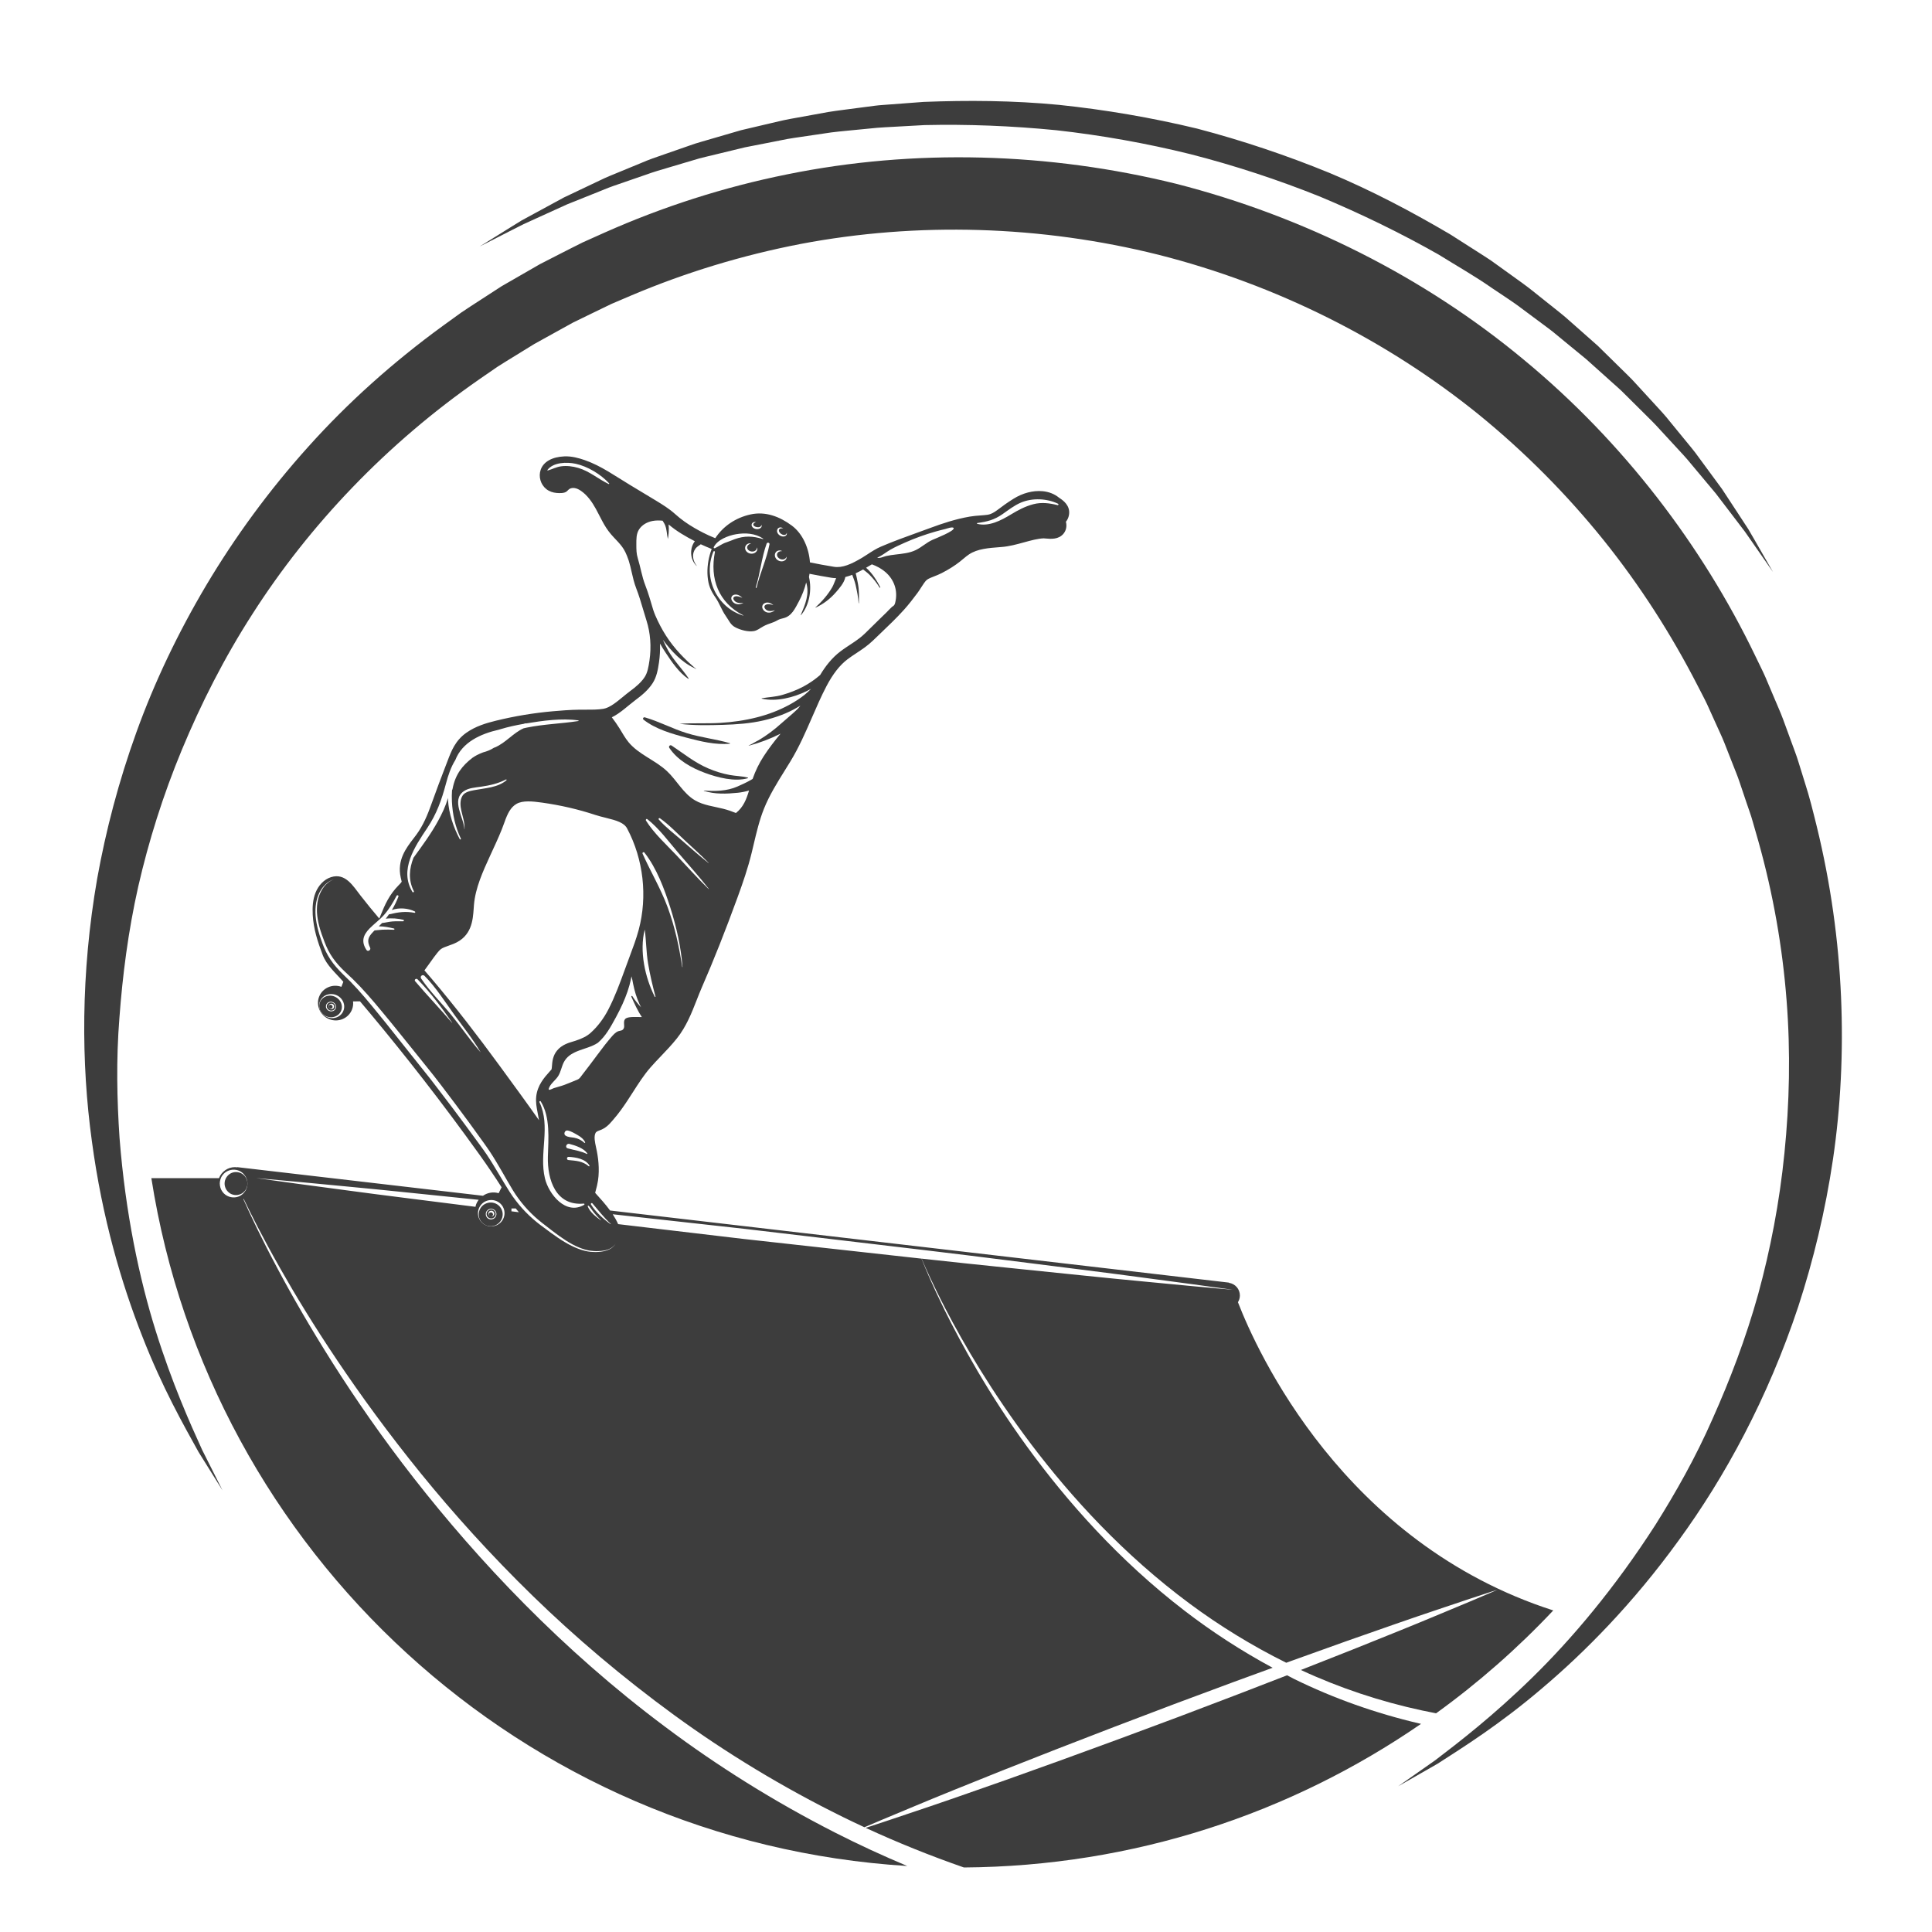 <?xml version="1.0" encoding="utf-8"?>
<!-- Generator: Adobe Illustrator 22.1.0, SVG Export Plug-In . SVG Version: 6.00 Build 0)  -->
<svg version="1.1" xmlns="http://www.w3.org/2000/svg" xmlns:xlink="http://www.w3.org/1999/xlink" x="0px" y="0px"
	 viewBox="22.366 337.079 100 100" enable-background="new 22.366 337.079 100 100" xml:space="preserve">
<g id="background">
	<g>
		<path fill="#3D3D3D" d="M95.831,426.286c-2.255-0.526-4.45-1.304-6.492-2.309c-0.12-0.059-0.235-0.125-0.354-0.185
			c-0.821,0.317-1.658,0.641-2.511,0.971c-1.022,0.389-2.06,0.783-3.098,1.178c-1.041,0.387-2.082,0.774-3.106,1.155
			c-1.027,0.375-2.037,0.744-3.015,1.102c-1.957,0.71-3.79,1.358-5.365,1.902c-1.573,0.549-2.894,0.978-3.815,1.292
			c-0.367,0.122-0.668,0.221-0.902,0.297c1.65,0.763,3.351,1.447,5.084,2.05c8.782-0.06,16.927-2.796,23.662-7.434
			C95.89,426.298,95.861,426.293,95.831,426.286z"/>
		<path fill="#3D3D3D" d="M35.148,398.166c-0.028-0.106-0.114-0.257-0.279-0.348c-0.159-0.09-0.393-0.105-0.578,0.003
			c-0.091,0.053-0.166,0.13-0.22,0.22c-0.051,0.099-0.081,0.179-0.08,0.305c-0.002,0.093,0.03,0.203,0.08,0.293
			c0.054,0.089,0.129,0.167,0.22,0.22c0.087,0.052,0.2,0.077,0.298,0.076c0.102-0.002,0.199-0.03,0.28-0.074
			c0.164-0.091,0.251-0.242,0.279-0.348c0.031-0.108,0.027-0.174,0.027-0.174S35.179,398.274,35.148,398.166z"/>
		<path fill="#3D3D3D" d="M65.6,431.939c-3.149-1.603-6.105-3.454-8.792-5.47c-5.392-4.024-9.703-8.639-13.001-12.853
			c-1.65-2.111-3.045-4.134-4.21-5.97c-1.164-1.837-2.107-3.482-2.84-4.858c-0.88-1.647-1.466-2.899-1.796-3.642
			c0.006-0.004,0.013-0.007,0.019-0.01c0.349,0.734,0.967,1.97,1.888,3.592c1.533,2.708,3.925,6.475,7.282,10.616
			c1.68,2.067,3.611,4.216,5.795,6.342c2.184,2.126,4.637,4.21,7.318,6.167c2.681,1.956,5.62,3.741,8.741,5.278
			c0.365,0.179,0.733,0.354,1.103,0.526c0.232-0.1,0.539-0.231,0.923-0.392c0.899-0.37,2.176-0.918,3.721-1.541
			c1.543-0.629,3.349-1.348,5.289-2.103c0.971-0.376,1.974-0.763,2.994-1.157c1.022-0.388,2.06-0.783,3.098-1.177
			c1.041-0.387,2.082-0.774,3.106-1.155c0.676-0.247,1.341-0.49,1.999-0.73c-1.624-0.875-3.15-1.869-4.548-2.944
			c-3.434-2.636-6.114-5.692-8.14-8.469c-2.028-2.786-3.405-5.314-4.294-7.109c-0.65-1.321-1.033-2.252-1.192-2.654
			c-2.932-0.324-6.054-0.67-9.176-1.015c-2.198-0.26-4.395-0.519-6.526-0.771c-0.077-0.175-0.172-0.345-0.281-0.511
			c2.238,0.248,4.552,0.504,6.867,0.76c3.159,0.373,6.319,0.747,9.28,1.097c2.962,0.349,5.722,0.714,8.09,1.006
			c2.368,0.295,4.337,0.572,5.718,0.751c1.379,0.19,2.167,0.299,2.167,0.299s-0.792-0.072-2.179-0.198
			c-1.385-0.137-3.366-0.312-5.74-0.56c-2.373-0.25-5.144-0.518-8.108-0.847c-0.035-0.004-0.071-0.008-0.106-0.012
			c0.168,0.4,0.571,1.32,1.248,2.622c0.923,1.775,2.364,4.258,4.428,6.994c2.064,2.727,4.78,5.713,8.215,8.255
			c1.529,1.133,3.203,2.164,4.982,3.047c0.102-0.038,0.208-0.076,0.31-0.113c1.958-0.709,3.79-1.358,5.365-1.902
			c1.573-0.549,2.894-0.979,3.814-1.293c0.922-0.307,1.453-0.474,1.453-0.474s-0.509,0.224-1.405,0.601
			c-0.899,0.37-2.176,0.918-3.721,1.541c-1.482,0.603-3.207,1.29-5.059,2.014c1.989,0.925,4.112,1.632,6.284,2.098
			c0.237,0.051,0.475,0.099,0.714,0.145c2.188-1.58,4.219-3.365,6.065-5.325c-10.88-3.499-15.348-13.44-16.321-15.953
			c0.063-0.102,0.101-0.221,0.101-0.349c0-0.334-0.246-0.608-0.567-0.655l0.009-0.01l-32.04-3.733
			c-0.238-0.324-0.515-0.629-0.773-0.915c0.033-0.112,0.059-0.221,0.082-0.318l0.018-0.077c0.148-0.617,0.078-1.283-0.007-1.732
			c-0.014-0.076-0.031-0.151-0.047-0.226c-0.031-0.143-0.06-0.278-0.071-0.403c-0.013-0.149,0.003-0.272,0.047-0.347
			c0.012-0.021,0.044-0.075,0.183-0.121c0.343-0.113,0.532-0.331,0.683-0.507l0.047-0.054c0.289-0.329,0.53-0.679,0.709-0.948
			c0.105-0.158,0.207-0.317,0.309-0.476c0.293-0.458,0.57-0.89,0.904-1.274c0.177-0.203,0.362-0.397,0.558-0.602
			c0.275-0.288,0.559-0.586,0.819-0.913c0.483-0.609,0.755-1.302,1.018-1.972c0.088-0.225,0.179-0.456,0.275-0.677
			c0.603-1.38,1.208-2.905,1.849-4.663c0.262-0.718,0.532-1.495,0.728-2.304c0.032-0.133,0.064-0.266,0.095-0.399
			c0.155-0.656,0.301-1.275,0.537-1.865c0.279-0.698,0.677-1.338,1.099-2.015c0.089-0.142,0.177-0.285,0.264-0.427
			c0.455-0.745,0.798-1.536,1.131-2.301c0.232-0.535,0.472-1.089,0.744-1.607c0.33-0.629,0.686-1.084,1.088-1.389
			c0.143-0.109,0.294-0.208,0.454-0.314c0.291-0.192,0.592-0.391,0.872-0.663c0.133-0.13,0.268-0.258,0.403-0.387
			c0.402-0.384,0.818-0.781,1.2-1.206c0.235-0.262,0.444-0.531,0.686-0.855c0.068-0.091,0.132-0.191,0.193-0.287
			c0.096-0.15,0.216-0.338,0.303-0.403c0.083-0.063,0.239-0.124,0.39-0.183c0.126-0.05,0.256-0.101,0.381-0.166
			c0.371-0.193,0.666-0.379,0.928-0.585c0.062-0.049,0.123-0.099,0.183-0.15c0.104-0.087,0.202-0.169,0.299-0.232
			c0.432-0.285,1.001-0.328,1.604-0.374l0.078-0.006c0.398-0.031,0.783-0.137,1.155-0.239c0.363-0.1,0.707-0.195,1.023-0.209
			c0.01,0,0.06,0.005,0.096,0.008c0.273,0.025,0.685,0.062,0.94-0.26c0.132-0.167,0.173-0.385,0.116-0.606
			c0.073-0.091,0.135-0.209,0.16-0.361c0.079-0.482-0.319-0.752-0.469-0.853c-0.021-0.015-0.042-0.028-0.06-0.042
			c-0.228-0.185-0.519-0.298-0.84-0.327c-0.494-0.045-1.028,0.095-1.503,0.392c-0.326,0.204-0.544,0.361-0.831,0.579
			c-0.194,0.147-0.359,0.228-0.506,0.249c-0.119,0.017-0.244,0.026-0.376,0.036c-0.176,0.013-0.358,0.026-0.549,0.059
			c-0.75,0.128-1.453,0.369-1.981,0.564c-0.238,0.088-0.477,0.174-0.717,0.261c-0.626,0.226-1.274,0.46-1.897,0.727
			c-0.261,0.112-0.485,0.259-0.702,0.401c-0.1,0.065-0.194,0.127-0.287,0.182c-0.555,0.329-1.015,0.534-1.452,0.463
			c-0.412-0.066-0.825-0.144-1.238-0.227c-0.051-0.714-0.36-1.475-0.939-1.905c-0.623-0.463-1.358-0.751-2.145-0.576
			c-0.761,0.169-1.407,0.604-1.817,1.228c-0.216-0.086-0.428-0.18-0.632-0.286c-0.147-0.076-0.292-0.154-0.435-0.237
			c-0.366-0.211-0.703-0.448-1.016-0.731c-0.302-0.272-0.65-0.486-0.996-0.697c-0.441-0.268-0.884-0.535-1.327-0.8
			c-0.769-0.461-1.496-0.994-2.353-1.291c-0.302-0.104-0.663-0.208-1.049-0.193c-0.636,0.026-1.084,0.277-1.228,0.691
			c-0.125,0.358-0.004,0.772,0.295,1.006c0.152,0.119,0.339,0.181,0.53,0.197c0.154,0.013,0.393,0.023,0.521-0.08
			c0.062-0.05,0.104-0.116,0.18-0.148c0.071-0.03,0.152-0.037,0.229-0.026c0.117,0.017,0.225,0.074,0.323,0.14
			c0.341,0.232,0.582,0.583,0.781,0.944c0.142,0.258,0.268,0.526,0.414,0.782c0.143,0.25,0.303,0.468,0.502,0.677
			c0.159,0.167,0.309,0.324,0.434,0.49c0.128,0.169,0.232,0.384,0.338,0.697l0.014,0.043c0.058,0.179,0.1,0.368,0.145,0.567
			c0.063,0.28,0.129,0.569,0.242,0.86c0.134,0.344,0.24,0.703,0.353,1.083c0.056,0.189,0.113,0.384,0.175,0.576
			c0.204,0.642,0.257,1.356,0.154,2.065c-0.049,0.335-0.101,0.631-0.248,0.857c-0.186,0.288-0.479,0.526-0.742,0.72
			c-0.127,0.094-0.254,0.199-0.377,0.3c-0.341,0.28-0.694,0.57-1.014,0.624c-0.284,0.047-0.584,0.046-0.902,0.045
			c-0.116,0-0.233-0.001-0.349,0.001c-0.492,0.008-0.975,0.046-1.383,0.083c-0.983,0.088-1.966,0.251-2.923,0.485
			c-0.521,0.127-1.069,0.292-1.542,0.627c-0.571,0.404-0.772,0.934-0.967,1.446c-0.019,0.05-0.038,0.1-0.058,0.151
			c-0.272,0.701-0.541,1.42-0.798,2.137c-0.176,0.491-0.405,1.059-0.766,1.546c-0.048,0.065-0.097,0.129-0.146,0.193
			c-0.383,0.499-0.86,1.12-0.66,2.022c0.008,0.035,0.017,0.07,0.025,0.105c0.009,0.036,0.021,0.083,0.025,0.11
			c-0.026,0.048-0.117,0.141-0.163,0.187c-0.476,0.482-0.707,1.001-0.921,1.535c-0.025,0.063-0.05,0.124-0.076,0.185
			c-0.331-0.391-0.657-0.787-0.973-1.194c-0.383-0.492-0.781-1.183-1.524-0.95c-0.372,0.117-0.656,0.438-0.801,0.8
			c-0.146,0.362-0.168,0.762-0.147,1.151c0.039,0.73,0.254,1.386,0.511,2.063c0.216,0.569,0.675,0.942,1.068,1.397
			c0.002,0.002,0.003,0.004,0.005,0.006l-0.101,0.26c-0.464-0.167-0.976,0.058-1.152,0.511c-0.179,0.461,0.057,0.982,0.528,1.165
			c0.47,0.183,0.996-0.043,1.175-0.503c0.054-0.138,0.069-0.281,0.053-0.418l0.36-0.004c0.182,0.215,0.363,0.43,0.544,0.646
			c0.931,1.116,1.843,2.249,2.735,3.397c0.994,1.279,1.963,2.578,2.906,3.894c0.4,0.558,0.777,1.116,1.144,1.687l-0.153,0.307
			c-0.284-0.085-0.581-0.028-0.811,0.133l-12.726-1.482l-0.003,0.011c-0.035-0.004-0.07-0.011-0.106-0.011
			c-0.378,0-0.7,0.237-0.829,0.57h-3.501c3.035,19.367,19.215,34.372,39.125,35.603C68.051,433.128,66.81,432.555,65.6,431.939z
			 M72.953,364.15c0.504-0.068,0.877-0.162,1.301-0.458c0.307-0.214,0.61-0.454,0.957-0.6c0.594-0.25,1.341-0.217,1.918,0.06
			c0.046,0.022,0.02,0.085-0.028,0.072c-0.411-0.105-0.831-0.157-1.247-0.048c-0.435,0.115-0.785,0.304-1.168,0.535
			c-0.505,0.305-1.13,0.635-1.737,0.482C72.926,364.188,72.932,364.153,72.953,364.15z M53.869,362.131
			c-0.542-0.259-0.984-0.661-1.576-0.834c-0.283-0.082-0.588-0.121-0.881-0.082c-0.25,0.033-0.458,0.15-0.695,0.217
			c-0.015,0.004-0.025-0.016-0.016-0.027c0.305-0.407,1.012-0.419,1.464-0.321c0.621,0.135,1.302,0.549,1.73,1.014
			C53.908,362.113,53.888,362.14,53.869,362.131z M47.133,399.684c0.032-0.107,0.096-0.219,0.189-0.307
			c0.046-0.045,0.102-0.081,0.161-0.113c0.06-0.03,0.125-0.05,0.193-0.063c0.068-0.012,0.138-0.013,0.208-0.004
			c0.034,0.006,0.069,0.011,0.105,0.023c0.04,0.01,0.061,0.021,0.097,0.035c0.127,0.061,0.237,0.158,0.305,0.279
			c0.033,0.06,0.06,0.124,0.074,0.189c0.013,0.066,0.019,0.132,0.014,0.196c-0.006,0.065-0.016,0.125-0.04,0.185
			c-0.01,0.031-0.023,0.054-0.035,0.081c-0.015,0.028-0.029,0.052-0.046,0.076c-0.066,0.094-0.151,0.165-0.237,0.211
			c-0.087,0.045-0.174,0.07-0.252,0.079c-0.078,0.009-0.147,0.003-0.202-0.007c-0.028-0.005-0.052-0.01-0.073-0.017
			c-0.021-0.006-0.038-0.011-0.052-0.018c-0.028-0.011-0.042-0.018-0.042-0.018s-0.014-0.007-0.041-0.021
			c-0.014-0.006-0.029-0.016-0.047-0.028c-0.019-0.011-0.039-0.026-0.06-0.044c-0.043-0.036-0.092-0.084-0.135-0.15
			c-0.043-0.066-0.08-0.148-0.1-0.244C47.1,399.906,47.1,399.797,47.133,399.684z M48.837,399.776c0.002-0.049,0.006-0.098,0-0.146
			l0.222-0.003c0.053,0.067,0.11,0.132,0.165,0.197C49.094,399.808,48.966,399.792,48.837,399.776z M53.981,400.431
			c0.007,0.007-0.001,0.018-0.009,0.012c-0.378-0.27-0.767-0.618-1.014-1.016c-0.032-0.051,0.034-0.107,0.074-0.059
			C53.344,399.736,53.626,400.099,53.981,400.431z M50.573,398.076c-0.318-1.312,0.316-2.688-0.286-3.95
			c-0.018-0.039,0.042-0.077,0.066-0.04c0.507,0.81,0.396,1.948,0.371,2.861c-0.032,1.198,0.41,2.562,1.857,2.43
			c0.04-0.004,0.052,0.045,0.019,0.064C51.652,399.997,50.769,398.888,50.573,398.076z M53.122,399.859
			c0.111,0.133,0.225,0.261,0.353,0.379c0.004,0.003,0,0.009-0.005,0.006c-0.254-0.178-0.564-0.422-0.682-0.719
			c-0.013-0.034,0.028-0.055,0.052-0.031C52.946,399.604,53.024,399.742,53.122,399.859z M52.838,397.444
			c-0.329-0.276-0.646-0.28-1.053-0.322c-0.106-0.011-0.089-0.171,0.017-0.164c0.377,0.023,0.857,0.099,1.074,0.447
			C52.891,397.429,52.864,397.466,52.838,397.444z M52.744,396.807c-0.324-0.156-0.655-0.195-0.996-0.29
			c-0.153-0.043-0.062-0.27,0.089-0.23c0.318,0.084,0.726,0.213,0.929,0.49C52.776,396.792,52.762,396.816,52.744,396.807z
			 M52.615,396.233c-0.157-0.142-0.321-0.228-0.531-0.266c-0.158-0.028-0.305-0.02-0.445-0.108c-0.123-0.077-0.038-0.29,0.103-0.266
			c0.183,0.031,0.368,0.15,0.528,0.241c0.161,0.092,0.3,0.199,0.382,0.369C52.662,396.224,52.633,396.25,52.615,396.233z
			 M54.771,389.786c-0.184,0.11-0.061,0.376-0.112,0.502c-0.023,0.056-0.058,0.101-0.116,0.122c-0.052,0.02-0.109,0.023-0.162,0.04
			c-0.159,0.053-0.288,0.209-0.394,0.332c-0.041,0.047-0.08,0.094-0.119,0.142c-0.064,0.077-0.128,0.155-0.189,0.234
			c-0.265,0.342-0.521,0.692-0.782,1.038c-0.13,0.173-0.261,0.345-0.395,0.515c-0.075,0.095-0.125,0.195-0.237,0.243
			c-0.224,0.096-0.45,0.187-0.678,0.275c-0.18,0.069-0.37,0.11-0.553,0.171c-0.11,0.037-0.36,0.203-0.23-0.057
			c0.114-0.228,0.336-0.369,0.464-0.584c0.13-0.217,0.166-0.475,0.281-0.699c0.147-0.285,0.394-0.442,0.671-0.558
			c0.363-0.152,0.779-0.235,1.095-0.45c0.404-0.35,0.644-0.792,0.911-1.281c0.018-0.032,0.035-0.064,0.052-0.097
			c0.11-0.206,0.215-0.414,0.311-0.627c0.095-0.21,0.181-0.424,0.256-0.642c0.038-0.11,0.072-0.221,0.103-0.333
			c0.043-0.151,0.073-0.304,0.104-0.458c0.011,0.064,0.033,0.125,0.046,0.188c0.012,0.06,0.022,0.121,0.034,0.181
			c0.038,0.188,0.083,0.375,0.14,0.558c0.056,0.18,0.124,0.357,0.203,0.529c0.024,0.051,0.051,0.1,0.077,0.15
			c-0.167-0.181-0.324-0.37-0.456-0.581c-0.019-0.03-0.065,0.001-0.051,0.031c0.158,0.352,0.324,0.725,0.545,1.053
			C55.337,389.723,54.933,389.69,54.771,389.786z M56.257,388.67c-0.509-1.003-0.801-2.36-0.521-3.474c0-0.001,0.002-0.001,0.002,0
			c0.078,0.581,0.075,1.167,0.172,1.748c0.097,0.58,0.231,1.148,0.383,1.716C56.299,388.681,56.266,388.689,56.257,388.67z
			 M57.678,387.13c-0.161-1.053-0.385-2.089-0.754-3.09c-0.357-0.969-0.88-1.837-1.298-2.774c-0.026-0.058,0.056-0.108,0.095-0.057
			c0.633,0.804,1.032,1.877,1.339,2.843c0.318,0.999,0.551,2.029,0.633,3.076C57.694,387.137,57.679,387.14,57.678,387.13z
			 M59.041,383.093c-0.573-0.558-1.108-1.159-1.657-1.74c-0.533-0.563-1.17-1.14-1.582-1.8c-0.028-0.046,0.021-0.112,0.071-0.073
			c0.598,0.468,1.09,1.142,1.582,1.718c0.534,0.625,1.09,1.239,1.597,1.886C59.057,383.091,59.047,383.098,59.041,383.093z
			 M56.524,379.432c0.48,0.337,0.9,0.788,1.332,1.185c0.402,0.368,0.804,0.736,1.187,1.123c0.004,0.004-0.002,0.01-0.007,0.007
			c-0.466-0.369-0.91-0.761-1.357-1.152c-0.408-0.357-0.858-0.694-1.217-1.101C56.43,379.457,56.484,379.404,56.524,379.432z
			 M67.788,365.935c0.242-0.103,0.439-0.276,0.666-0.405c0.241-0.138,0.499-0.254,0.753-0.366c0.511-0.227,1.037-0.417,1.574-0.57
			c0.168-0.048,0.338-0.092,0.508-0.132c0.079-0.019,0.378-0.135,0.434-0.054c0.101,0.141-0.966,0.557-1.093,0.614
			c-0.309,0.139-0.558,0.38-0.862,0.528c-0.324,0.157-0.69,0.189-1.043,0.231c-0.166,0.02-0.333,0.041-0.496,0.079
			c-0.141,0.033-0.314,0.13-0.461,0.085C67.775,365.94,67.782,365.938,67.788,365.935z M62.588,364.541
			c0.001-0.014,0.003-0.021,0.004-0.031c0.007-0.039,0.031-0.075,0.06-0.097c0.029-0.023,0.062-0.031,0.089-0.034
			c0.057-0.005,0.098,0.012,0.125,0.025c0.027,0.014,0.038,0.025,0.039,0.025c0,0-0.017-0.003-0.045-0.005
			c-0.027-0.001-0.068-0.001-0.107,0.014c-0.019,0.007-0.037,0.019-0.05,0.033c-0.013,0.015-0.019,0.033-0.021,0.054
			c0,0.005-0.001,0.013,0,0.014c0.001,0.007,0.001,0.016,0.002,0.023c0.002,0.008,0.005,0.019,0.01,0.031
			c0.009,0.023,0.023,0.045,0.04,0.065c0.035,0.04,0.082,0.074,0.13,0.092c0.012,0.005,0.024,0.008,0.036,0.011
			c0.005,0.001,0.013,0.003,0.017,0.004c0.006,0.001,0.015,0.002,0.019,0.002c0.02,0.002,0.044,0,0.062-0.005
			c0.038-0.011,0.064-0.039,0.075-0.063c0.012-0.024,0.014-0.042,0.014-0.042s0.001,0.004,0.003,0.012
			c0.002,0.008,0.004,0.019,0.003,0.035c0,0.03-0.017,0.081-0.069,0.112c-0.025,0.016-0.054,0.027-0.089,0.03
			c-0.028,0.004-0.067,0.001-0.099-0.007c-0.068-0.016-0.134-0.055-0.184-0.113c-0.024-0.029-0.045-0.063-0.057-0.1
			c-0.006-0.018-0.01-0.039-0.011-0.061C62.587,364.555,62.588,364.549,62.588,364.541z M62.481,365.744
			c0.011-0.045,0.037-0.083,0.068-0.111c0.03-0.028,0.065-0.045,0.097-0.054c0.065-0.019,0.119-0.008,0.153,0.002
			c0.035,0.011,0.051,0.023,0.051,0.022c0,0-0.005,0-0.014,0c-0.009,0-0.023,0.001-0.04,0.002c-0.033,0.003-0.08,0.012-0.124,0.038
			c-0.044,0.026-0.08,0.07-0.087,0.125c-0.005,0.027,0,0.059,0.008,0.084c0.008,0.028,0.024,0.055,0.045,0.078
			c0.02,0.024,0.045,0.045,0.072,0.061c0.028,0.016,0.056,0.03,0.086,0.037c0.016,0.004,0.027,0.005,0.046,0.008
			c0.014,0.002,0.027,0.002,0.042,0.001c0.028-0.002,0.054-0.008,0.078-0.018c0.047-0.02,0.079-0.053,0.096-0.081
			c0.017-0.028,0.023-0.048,0.023-0.048s0.001,0.005,0.001,0.014c0.001,0.009,0.002,0.024-0.002,0.042
			c-0.005,0.036-0.027,0.09-0.082,0.132c-0.027,0.021-0.06,0.038-0.098,0.047c-0.018,0.005-0.04,0.008-0.061,0.009
			c-0.016,0.002-0.041,0-0.061-0.002c-0.042-0.006-0.085-0.018-0.125-0.04c-0.04-0.021-0.076-0.05-0.107-0.085
			c-0.03-0.036-0.053-0.079-0.065-0.125C62.467,365.834,62.47,365.789,62.481,365.744z M62.347,368.362
			c0.031,0.023,0.048,0.038,0.048,0.038s-0.021-0.006-0.058-0.017c-0.036-0.01-0.088-0.025-0.149-0.031
			c-0.015-0.002-0.031-0.002-0.046-0.002l-0.025,0.001c-0.007,0.001-0.016,0.001-0.023,0.002c-0.032,0.004-0.064,0.015-0.093,0.03
			c-0.029,0.015-0.051,0.039-0.062,0.063c-0.012,0.025-0.011,0.053-0.001,0.083c0.01,0.03,0.029,0.061,0.054,0.085
			c0.024,0.024,0.055,0.048,0.082,0.06c0.034,0.015,0.066,0.024,0.1,0.029c0.033,0.004,0.066,0.005,0.096,0.004
			c0.061-0.004,0.113-0.017,0.149-0.027c0.036-0.01,0.057-0.018,0.057-0.018s-0.016,0.015-0.047,0.038
			c-0.032,0.022-0.08,0.052-0.147,0.071c-0.033,0.01-0.071,0.017-0.112,0.017c-0.04,0.001-0.087-0.004-0.128-0.019
			c-0.049-0.018-0.089-0.041-0.126-0.076c-0.036-0.034-0.067-0.077-0.085-0.128c-0.017-0.051-0.017-0.116,0.011-0.168
			c0.026-0.053,0.073-0.085,0.117-0.105c0.045-0.02,0.09-0.026,0.132-0.025c0.011,0,0.02,0.001,0.032,0.002
			c0.009,0.001,0.018,0.002,0.028,0.004c0.019,0.004,0.037,0.009,0.053,0.014C62.269,368.309,62.316,368.34,62.347,368.362z
			 M62.195,365.251c-0.146,0.767-0.49,1.485-0.668,2.242c-0.007,0.031-0.053,0.021-0.043-0.01c0.232-0.741,0.3-1.534,0.563-2.267
			C62.076,365.136,62.211,365.165,62.195,365.251z M61.072,365.517c0.016,0.024,0.039,0.045,0.066,0.062
			c0.026,0.017,0.056,0.03,0.087,0.038c0.031,0.007,0.062,0.012,0.093,0.01c0.017-0.001,0.027-0.003,0.046-0.006
			c0.014-0.003,0.026-0.006,0.04-0.011c0.026-0.01,0.05-0.023,0.069-0.04c0.039-0.032,0.06-0.074,0.068-0.105
			c0.008-0.032,0.008-0.053,0.008-0.053s0.002,0.005,0.005,0.013c0.004,0.009,0.009,0.022,0.011,0.041
			c0.005,0.036,0,0.094-0.04,0.15c-0.02,0.028-0.047,0.054-0.08,0.074c-0.016,0.01-0.036,0.019-0.056,0.027
			c-0.015,0.006-0.04,0.012-0.059,0.016c-0.042,0.007-0.087,0.008-0.131-0.001c-0.044-0.009-0.088-0.025-0.127-0.05
			c-0.039-0.026-0.074-0.06-0.099-0.1c-0.027-0.043-0.038-0.087-0.04-0.133c-0.002-0.046,0.011-0.091,0.032-0.126
			c0.02-0.036,0.049-0.062,0.077-0.08c0.057-0.037,0.111-0.043,0.147-0.043c0.036,0,0.055,0.007,0.055,0.006
			c0,0-0.005,0.002-0.014,0.004c-0.009,0.002-0.022,0.008-0.037,0.014c-0.031,0.013-0.073,0.035-0.107,0.073
			c-0.034,0.038-0.056,0.091-0.047,0.145C61.044,365.466,61.058,365.496,61.072,365.517z M61.285,364.182
			c0.016-0.03,0.039-0.049,0.061-0.061c0.045-0.024,0.085-0.026,0.111-0.025c0.027,0.001,0.04,0.006,0.04,0.006
			s-0.014,0.004-0.037,0.014c-0.022,0.01-0.053,0.027-0.078,0.053c-0.012,0.013-0.021,0.029-0.025,0.044
			c-0.004,0.015-0.001,0.03,0.005,0.046c0.007,0.017,0.019,0.029,0.035,0.044c0.016,0.014,0.036,0.026,0.058,0.035
			c0.021,0.01,0.045,0.017,0.068,0.022c0.023,0.004,0.048,0.008,0.069,0.008c0.014,0,0.025-0.001,0.035-0.001
			c0.01-0.001,0.021-0.002,0.031-0.004c0.02-0.005,0.038-0.011,0.054-0.019c0.031-0.017,0.048-0.043,0.054-0.065
			c0.005-0.023,0.004-0.038,0.004-0.038c-0.001,0,0.011,0.011,0.017,0.038c0.007,0.026,0.001,0.075-0.036,0.112
			c-0.017,0.019-0.04,0.035-0.066,0.047c-0.013,0.006-0.026,0.011-0.041,0.015c-0.016,0.005-0.031,0.007-0.043,0.009
			c-0.032,0.004-0.062,0.005-0.095,0c-0.032-0.004-0.064-0.013-0.094-0.027c-0.03-0.014-0.059-0.032-0.084-0.057
			c-0.024-0.023-0.046-0.058-0.054-0.091C61.263,364.252,61.269,364.211,61.285,364.182z M59.31,365.398
			c0.187-0.384,0.748-0.596,1.144-0.666c0.481-0.085,0.995-0.053,1.411,0.224c0.014,0.009,0.001,0.03-0.014,0.025
			c-0.517-0.162-0.954-0.179-1.466,0.009c-0.139,0.051-0.273,0.113-0.414,0.158c-0.229,0.073-0.393,0.205-0.603,0.307
			C59.336,365.471,59.293,365.433,59.31,365.398z M60.328,368.079c0.007,0.03,0.026,0.061,0.048,0.087
			c0.023,0.026,0.051,0.051,0.077,0.067c0.032,0.018,0.062,0.031,0.094,0.04c0.032,0.009,0.063,0.014,0.093,0.017
			c0.059,0.005,0.111,0.001,0.148-0.004c0.036-0.004,0.058-0.009,0.058-0.009s-0.017,0.012-0.051,0.029
			c-0.034,0.016-0.086,0.037-0.152,0.045c-0.033,0.004-0.071,0.005-0.11,0c-0.039-0.005-0.082-0.015-0.12-0.033
			c-0.044-0.022-0.08-0.047-0.113-0.083c-0.032-0.035-0.06-0.077-0.075-0.128c-0.015-0.049-0.01-0.117,0.024-0.164
			c0.035-0.051,0.086-0.072,0.131-0.083c0.092-0.02,0.176,0.005,0.235,0.034c0.061,0.029,0.103,0.064,0.131,0.089
			c0.028,0.025,0.042,0.041,0.042,0.041s-0.02-0.008-0.054-0.023c-0.034-0.014-0.083-0.034-0.141-0.048
			c-0.058-0.014-0.127-0.021-0.188,0c-0.03,0.009-0.056,0.029-0.068,0.047C60.32,368.024,60.319,368.048,60.328,368.079z
			 M59.37,365.65c-0.273,1.386,0.186,2.624,1.468,3.278c0.009,0.004,0.004,0.017-0.006,0.014c-1.367-0.424-2.098-1.963-1.541-3.311
			C59.308,365.59,59.379,365.603,59.37,365.65z M55.27,373.304c0.329-0.244,0.652-0.515,0.876-0.863
			c0.208-0.322,0.274-0.7,0.329-1.074c0.047-0.323,0.064-0.65,0.053-0.976c0.092,0.163,0.191,0.32,0.29,0.469
			c0.308,0.467,0.695,1.038,1.166,1.35c0.016,0.01,0.032-0.008,0.022-0.023c-0.33-0.491-0.744-0.894-1.043-1.415
			c-0.108-0.188-0.2-0.383-0.287-0.58c0.42,0.57,0.978,1.169,1.624,1.463c0.001,0,0.001-0.001,0.002-0.001
			c0.028,0.019,0.056,0.038,0.085,0.057c0.006,0.004,0.012-0.004,0.006-0.009c-0.594-0.505-1.132-1.059-1.554-1.718
			c-0.216-0.337-0.399-0.692-0.558-1.059c-0.038-0.088-0.071-0.183-0.104-0.279c-0.128-0.43-0.252-0.866-0.413-1.281
			c-0.174-0.447-0.243-0.929-0.385-1.386c-0.076-0.243-0.076-0.464-0.076-0.714c0-0.267-0.009-0.554,0.143-0.787
			c0.155-0.239,0.427-0.385,0.703-0.435c0.169-0.031,0.341-0.03,0.513-0.013c0.05,0.083,0.106,0.165,0.137,0.25
			c0.084,0.229,0.083,0.46,0.134,0.694c0,0.001,0.002,0.001,0.002,0c0.034-0.165,0.068-0.472,0.039-0.75
			c0.404,0.349,0.88,0.62,1.356,0.869c-0.088,0.114-0.148,0.262-0.171,0.381c-0.064,0.332,0.02,0.653,0.258,0.894
			c0.005,0.005,0.013-0.001,0.008-0.007c-0.202-0.264-0.267-0.607-0.061-0.887c0.071-0.096,0.182-0.153,0.274-0.224
			c0.158,0.076,0.403,0.179,0.565,0.244c-0.02,0.051-0.039,0.104-0.056,0.157c-0.128,0.396-0.191,0.843-0.156,1.261
			c0.038,0.457,0.16,0.739,0.413,1.102c0.192,0.274,0.326,0.664,0.519,0.934c0.193,0.271,0.247,0.477,0.531,0.616
			c0.268,0.13,0.64,0.231,0.929,0.18c0.188-0.033,0.306-0.147,0.512-0.257c0.275-0.147,0.45-0.15,0.712-0.303
			c0.097-0.057,0.202-0.083,0.308-0.108c0.429-0.102,0.602-0.501,0.807-0.88c0.146-0.269,0.304-0.669,0.37-0.969
			c0.189,0.592-0.053,1.15-0.282,1.69c-0.003,0.007,0.007,0.012,0.011,0.006c0.439-0.511,0.576-1.319,0.417-1.98
			c0.007-0.041,0.014-0.081,0.021-0.122c0.002-0.014,0.004-0.029,0.006-0.043c0.376,0.075,0.753,0.144,1.131,0.205
			c0.084,0.014,0.167,0.02,0.249,0.021c-0.073,0.16-0.128,0.34-0.201,0.467c-0.228,0.398-0.536,0.741-0.872,1.05
			c-0.005,0.004,0,0.012,0.006,0.01c0.41-0.188,0.752-0.451,1.05-0.791c0.157-0.18,0.45-0.506,0.491-0.794
			c0.12-0.03,0.239-0.07,0.357-0.116c0.064,0.171,0.133,0.341,0.174,0.52c0.069,0.305,0.14,0.638,0.157,0.95
			c0,0.008,0.014,0.007,0.014,0c0.008-0.355,0.018-0.67-0.051-1.023c-0.033-0.168-0.064-0.35-0.114-0.524
			c0.13-0.061,0.258-0.128,0.384-0.199c0.113,0.087,0.228,0.173,0.327,0.271c0.201,0.2,0.378,0.424,0.526,0.667
			c0.012,0.02,0.045-0.001,0.035-0.021c-0.164-0.318-0.417-0.735-0.735-1.005c0.007-0.004,0.014-0.008,0.022-0.013
			c0.093-0.055,0.187-0.109,0.28-0.164c0.248,0.091,0.483,0.216,0.685,0.387c0.478,0.404,0.671,0.99,0.521,1.596
			c-0.01,0.039-0.021,0.078-0.042,0.111c-0.017,0.026-0.039,0.047-0.062,0.068c-0.031-0.012-0.319,0.3-0.356,0.335
			c-0.114,0.109-0.227,0.22-0.34,0.33c-0.256,0.25-0.509,0.501-0.765,0.75c-0.386,0.375-0.849,0.61-1.275,0.933
			c-0.429,0.326-0.767,0.755-1.045,1.219c-0.267,0.231-0.56,0.433-0.871,0.599c-0.343,0.183-0.711,0.321-1.084,0.43
			c-0.349,0.102-0.705,0.113-1.062,0.172c-0.015,0.002-0.012,0.021,0.001,0.024c0.75,0.168,1.635-0.06,2.312-0.388
			c0.075-0.036,0.154-0.077,0.234-0.12c-0.111,0.109-0.222,0.218-0.344,0.314c-0.244,0.193-0.505,0.359-0.778,0.508
			c-0.531,0.289-1.094,0.502-1.68,0.651c-0.626,0.16-1.262,0.249-1.906,0.288c-0.694,0.043-1.394-0.004-2.086,0.047
			c-0.001,0-0.001,0.002,0,0.002c0.731,0.089,1.5,0.074,2.235,0.052c0.7-0.021,1.408-0.07,2.092-0.228
			c0.626-0.145,1.24-0.365,1.794-0.695c0.04-0.023,0.08-0.048,0.12-0.073c-0.024,0.031-0.049,0.062-0.074,0.093
			c-0.023,0.027-0.046,0.054-0.07,0.081c-0.037,0.035-0.074,0.07-0.111,0.105c-0.232,0.218-0.481,0.415-0.717,0.628
			c-0.376,0.34-0.758,0.628-1.179,0.878c-0.117,0.06-0.233,0.122-0.345,0.191c-0.059,0.031-0.118,0.061-0.178,0.09
			c-0.005,0.003-0.003,0.012,0.003,0.01c0.561-0.146,1.123-0.36,1.646-0.623c-0.314,0.379-0.614,0.767-0.876,1.171
			c-0.24,0.368-0.427,0.758-0.571,1.171c-0.035,0.022-0.071,0.043-0.107,0.064c-0.222,0.124-0.45,0.229-0.683,0.331
			c-0.545,0.239-1.144,0.247-1.728,0.207c-0.009-0.001-0.013,0.013-0.004,0.016c0.579,0.184,1.172,0.158,1.767,0.097
			c0.162-0.017,0.366-0.054,0.57-0.115c-0.133,0.442-0.29,0.86-0.678,1.164c-0.214-0.088-0.434-0.162-0.658-0.219
			c-0.496-0.126-1.024-0.179-1.465-0.439c-0.603-0.355-0.936-1.029-1.446-1.508c-0.608-0.571-1.459-0.857-1.99-1.499
			c-0.181-0.219-0.317-0.472-0.467-0.714c-0.123-0.198-0.257-0.389-0.399-0.574C54.482,373.99,54.891,373.585,55.27,373.304z
			 M53.169,379.257c0.178,0.059,0.364,0.104,0.544,0.149c0.571,0.14,0.958,0.255,1.115,0.559c0.845,1.596,1.061,3.507,0.596,5.246
			c-0.125,0.466-0.302,0.936-0.473,1.392c-0.079,0.209-0.155,0.418-0.231,0.628c-0.269,0.739-0.524,1.437-0.867,2.101
			c-0.246,0.475-0.553,0.88-0.912,1.204c-0.188,0.17-0.444,0.302-0.803,0.417c-0.034,0.011-0.07,0.021-0.106,0.032
			c-0.247,0.073-0.585,0.173-0.828,0.464c-0.228,0.273-0.252,0.587-0.268,0.796c-0.005,0.062-0.012,0.154-0.023,0.187
			c-0.028,0.031-0.056,0.063-0.084,0.094c-0.288,0.321-0.647,0.721-0.709,1.315c-0.03,0.291,0.021,0.558,0.062,0.772l0.008,0.044
			c0.026,0.134,0.052,0.27,0.075,0.405c-0.665-0.943-1.347-1.875-2.027-2.804c-1.129-1.543-2.294-3.062-3.531-4.52
			c-0.123-0.145-0.248-0.289-0.372-0.433c0.099-0.131,0.193-0.263,0.285-0.393c0.128-0.181,0.249-0.352,0.379-0.512
			c0.067-0.083,0.124-0.147,0.179-0.19c0.095-0.073,0.246-0.126,0.407-0.183c0.082-0.029,0.168-0.059,0.256-0.095
			c0.941-0.383,1-1.218,1.043-1.828c0.004-0.063,0.009-0.126,0.014-0.19c0.073-0.876,0.462-1.728,0.839-2.551
			c0.045-0.098,0.09-0.196,0.135-0.294c0.213-0.46,0.432-0.936,0.605-1.43c0.161-0.46,0.322-0.78,0.627-0.954
			c0.322-0.183,0.825-0.132,1.312-0.064C51.374,378.755,52.3,378.969,53.169,379.257z M45.727,389.616
			c-0.511-0.624-1.109-1.219-1.561-1.885c-0.082-0.121,0.075-0.242,0.176-0.14c0.582,0.586,1.051,1.333,1.534,2.002
			c0.462,0.639,0.965,1.264,1.364,1.947c0.001,0.001-0.001,0.003-0.002,0.001C46.703,390.926,46.243,390.246,45.727,389.616z
			 M45.771,390.014c0.003,0.005-0.003,0.01-0.007,0.005c-0.623-0.728-1.289-1.421-1.909-2.15c-0.068-0.08,0.054-0.171,0.125-0.099
			C44.647,388.446,45.229,389.236,45.771,390.014z M46.245,379.045c0.072,0.324,0.186,0.62,0.163,0.957c0,0.003-0.006,0.004-0.006,0
			c-0.018-0.585-0.706-1.516-0.02-1.977c0.248-0.166,0.59-0.185,0.875-0.226c0.463-0.067,0.879-0.158,1.297-0.375
			c0.026-0.013,0.046,0.025,0.025,0.042c-0.451,0.382-1.093,0.402-1.648,0.508c-0.212,0.04-0.497,0.089-0.623,0.287
			C46.162,378.49,46.189,378.793,46.245,379.045z M44.481,379.936c0.486-0.729,0.743-1.451,0.966-2.29
			c0.115-0.434,0.255-0.859,0.487-1.228c0.352-0.917,1.299-1.356,2.26-1.572c0.028-0.009,0.056-0.018,0.083-0.026
			c0.392-0.118,0.797-0.206,1.2-0.276c0.018-0.007,0.036-0.014,0.056-0.02c0.023-0.007,0.044-0.007,0.064-0.001
			c0.002,0,0.005-0.001,0.008-0.001c0.856-0.141,1.83-0.279,2.696-0.155c0.018,0.003,0.019,0.029,0.001,0.032
			c-0.887,0.138-1.778,0.159-2.663,0.339c-0.057,0.012-0.113,0.025-0.169,0.037c-0.528,0.23-0.934,0.756-1.478,0.985
			c-0.02,0.008-0.041,0.015-0.061,0.023c-0.17,0.111-0.368,0.189-0.566,0.24c-0.104,0.042-0.209,0.084-0.309,0.135
			c-0.08,0.04-0.154,0.095-0.231,0.141c-0.509,0.39-0.891,0.846-1.034,1.613c-0.005,0.026-0.015,0.049-0.028,0.067
			c-0.013,0.194-0.016,0.389-0.006,0.585c0.034,0.681,0.172,1.306,0.464,1.924c0.017,0.037-0.039,0.061-0.058,0.025
			c-0.331-0.62-0.569-1.334-0.609-2.039c-0.002-0.03-0.003-0.061-0.005-0.092c-0.109,0.417-0.311,0.822-0.503,1.177
			c-0.364,0.67-0.828,1.299-1.277,1.915c-0.218,0.559-0.282,1.142,0.018,1.734c0.021,0.041-0.045,0.082-0.07,0.042
			C43.014,382.099,43.841,380.895,44.481,379.936z M41.49,385.141c0.243-0.249,0.526-0.446,0.757-0.71
			c0.259-0.295,0.463-0.635,0.643-0.983c0.03-0.059,0.123-0.027,0.098,0.038c-0.092,0.243-0.206,0.475-0.34,0.695
			c0.376-0.138,0.845-0.095,1.191,0.075c0.034,0.017,0.026,0.078-0.017,0.07c-0.463-0.088-0.838-0.036-1.29,0.074
			c-0.01,0.003-0.02,0.003-0.029,0.001c-0.054,0.078-0.111,0.154-0.17,0.229c0.302-0.038,0.649-0.011,0.915,0.059
			c0.036,0.009,0.03,0.073-0.008,0.074c-0.187,0.005-0.373-0.006-0.56,0.009c-0.182,0.015-0.359,0.063-0.539,0.082
			c-0.055,0.059-0.111,0.116-0.168,0.171c0.267,0.002,0.544,0.055,0.79,0.115c0.037,0.009,0.02,0.065-0.015,0.063
			c-0.195-0.009-0.391-0.014-0.586-0.004c-0.137,0.007-0.272,0.03-0.408,0.038c-0.023,0.023-0.047,0.045-0.069,0.069
			c-0.275,0.281-0.336,0.468-0.16,0.83c0.054,0.111-0.119,0.221-0.189,0.114C41.06,385.831,41.145,385.495,41.49,385.141z
			 M40.162,389.336c-0.018,0.062-0.044,0.121-0.079,0.173c-0.035,0.052-0.079,0.096-0.125,0.134
			c-0.047,0.037-0.098,0.065-0.153,0.088c-0.05,0.019-0.106,0.035-0.158,0.041c-0.106,0.014-0.207,0.002-0.293-0.028
			c-0.174-0.058-0.287-0.166-0.347-0.249c-0.031-0.042-0.05-0.078-0.061-0.104c-0.011-0.025-0.017-0.039-0.017-0.039
			s-0.005-0.014-0.014-0.04c-0.009-0.026-0.02-0.066-0.026-0.118c-0.005-0.052-0.006-0.116,0.008-0.187
			c0.015-0.071,0.047-0.149,0.1-0.224c0.054-0.074,0.129-0.143,0.228-0.188c0.095-0.044,0.211-0.071,0.329-0.062
			c0.119,0.006,0.24,0.048,0.345,0.12c0.053,0.035,0.099,0.081,0.141,0.131c0.04,0.049,0.076,0.115,0.098,0.165
			c0.025,0.067,0.039,0.127,0.044,0.194C40.185,389.208,40.179,389.274,40.162,389.336z M48.746,398.771
			c-0.098-0.154-0.196-0.314-0.293-0.474c-0.195-0.321-0.385-0.652-0.589-0.982c-0.102-0.165-0.206-0.329-0.315-0.491
			c-0.109-0.162-0.226-0.32-0.344-0.483c-0.236-0.323-0.476-0.649-0.717-0.978c-0.485-0.657-0.984-1.319-1.49-1.976l-0.379-0.493
			c-0.129-0.162-0.257-0.323-0.386-0.485c-0.258-0.323-0.515-0.645-0.769-0.964c-0.254-0.32-0.506-0.637-0.756-0.95
			c-0.124-0.156-0.248-0.312-0.371-0.466c-0.125-0.153-0.248-0.306-0.371-0.457c-0.491-0.603-0.967-1.181-1.463-1.687
			c-0.124-0.126-0.25-0.247-0.375-0.368c-0.126-0.123-0.245-0.248-0.356-0.377c-0.223-0.258-0.408-0.536-0.546-0.822
			c-0.07-0.142-0.128-0.288-0.178-0.428c-0.051-0.141-0.1-0.279-0.142-0.415c-0.084-0.273-0.148-0.539-0.183-0.793
			c-0.071-0.507-0.014-0.967,0.134-1.305c0.144-0.341,0.36-0.552,0.523-0.657c0.083-0.053,0.151-0.084,0.198-0.102
			c0.047-0.017,0.072-0.026,0.072-0.026s-0.024,0.01-0.07,0.029c-0.046,0.02-0.112,0.054-0.192,0.11
			c-0.078,0.057-0.168,0.137-0.253,0.247c-0.086,0.11-0.167,0.25-0.233,0.417c-0.132,0.334-0.174,0.781-0.088,1.274
			c0.042,0.246,0.112,0.504,0.204,0.77c0.047,0.133,0.096,0.268,0.15,0.406c0.054,0.139,0.111,0.276,0.182,0.412
			c0.138,0.272,0.321,0.535,0.541,0.78c0.11,0.123,0.229,0.243,0.353,0.359c0.127,0.117,0.257,0.238,0.386,0.363
			c0.514,0.503,1.009,1.076,1.504,1.677c0.124,0.15,0.249,0.301,0.375,0.453c0.125,0.154,0.251,0.309,0.377,0.464
			c0.251,0.312,0.506,0.627,0.762,0.945c0.256,0.318,0.514,0.639,0.773,0.962c0.13,0.162,0.259,0.324,0.389,0.486l0.381,0.493
			c0.505,0.66,1.003,1.325,1.486,1.985c0.242,0.33,0.479,0.659,0.712,0.986c0.115,0.162,0.233,0.326,0.343,0.493
			c0.11,0.167,0.214,0.334,0.315,0.502c0.202,0.335,0.391,0.668,0.577,0.992c0.094,0.162,0.186,0.32,0.281,0.477
			c0.093,0.153,0.193,0.302,0.297,0.443c0.208,0.283,0.434,0.542,0.671,0.775c0.236,0.235,0.484,0.435,0.732,0.624
			c0.49,0.383,0.941,0.729,1.384,0.966c0.22,0.119,0.437,0.21,0.644,0.27c0.052,0.013,0.103,0.028,0.154,0.039
			c0.051,0.009,0.1,0.018,0.148,0.026c0.049,0.008,0.099,0.009,0.146,0.014c0.048,0.005,0.092,0.006,0.138,0.007
			c0.18,0.001,0.341-0.013,0.477-0.045c0.136-0.032,0.246-0.08,0.327-0.134c0.081-0.053,0.13-0.11,0.164-0.147
			c0.03-0.041,0.045-0.062,0.045-0.062s-0.014,0.022-0.042,0.063c-0.032,0.039-0.079,0.098-0.159,0.156
			c-0.079,0.058-0.19,0.112-0.327,0.151c-0.137,0.039-0.301,0.06-0.484,0.064c-0.045,0.001-0.094,0.001-0.142-0.002
			c-0.048-0.003-0.096-0.003-0.147-0.009c-0.05-0.007-0.102-0.015-0.155-0.022c-0.052-0.01-0.105-0.023-0.159-0.035
			c-0.215-0.055-0.44-0.141-0.669-0.255c-0.459-0.226-0.929-0.563-1.425-0.938c-0.508-0.362-1.023-0.826-1.461-1.402
			C48.951,399.078,48.846,398.929,48.746,398.771z M37.808,398.253c1.385,0.137,3.367,0.311,5.74,0.559
			c1.116,0.117,2.323,0.239,3.593,0.369c-0.049,0.066-0.092,0.137-0.124,0.217c-0.019,0.048-0.03,0.097-0.04,0.145
			c-1.223-0.155-2.385-0.304-3.463-0.437c-2.368-0.294-4.337-0.572-5.718-0.751c-1.379-0.191-2.167-0.299-2.167-0.299
			S36.422,398.127,37.808,398.253z M34.601,399.044c-0.062,0.01-0.121,0.017-0.184,0.012c-0.069-0.003-0.131-0.018-0.197-0.04
			c-0.129-0.044-0.253-0.131-0.34-0.252c-0.09-0.122-0.135-0.266-0.139-0.431c0.002-0.132,0.049-0.307,0.138-0.419
			c0.087-0.121,0.21-0.208,0.34-0.252c0.261-0.093,0.524-0.017,0.679,0.11c0.159,0.127,0.227,0.284,0.254,0.392
			c0.027,0.11,0.021,0.175,0.021,0.175s0.006,0.065-0.021,0.175c-0.028,0.108-0.096,0.264-0.255,0.391
			C34.821,398.969,34.719,399.02,34.601,399.044z"/>
		<path fill="#3D3D3D" d="M39.474,389.28c0.016,0.002,0.034,0,0.05-0.007c0.009-0.003,0.015-0.007,0.024-0.013
			c0.005-0.005,0.012-0.011,0.017-0.018c0.019-0.027,0.021-0.059,0.01-0.087c-0.007-0.017-0.014-0.025-0.026-0.039
			c-0.012-0.011-0.027-0.02-0.043-0.026c-0.032-0.012-0.073-0.005-0.096,0.018c-0.025,0.022-0.031,0.054-0.03,0.074
			c0.002,0.02,0.007,0.031,0.007,0.031s0.004,0.011,0.016,0.028C39.415,389.257,39.441,389.276,39.474,389.28z"/>
		<path fill="#3D3D3D" d="M39.011,389.493c0.031,0.041,0.074,0.088,0.134,0.128c0.059,0.04,0.132,0.078,0.218,0.096
			c0.085,0.02,0.181,0.021,0.276-0.001c0.048-0.01,0.093-0.028,0.141-0.052c0.042-0.023,0.085-0.053,0.122-0.088
			c0.074-0.072,0.126-0.166,0.149-0.268c0.01-0.051,0.013-0.104,0.009-0.157c-0.004-0.051-0.02-0.107-0.036-0.151
			c-0.025-0.059-0.046-0.097-0.08-0.141c-0.033-0.041-0.071-0.08-0.112-0.113c-0.085-0.064-0.184-0.109-0.287-0.126
			c-0.103-0.019-0.205-0.006-0.299,0.027c-0.091,0.031-0.169,0.089-0.226,0.153c-0.059,0.064-0.093,0.14-0.112,0.209
			c-0.019,0.069-0.019,0.133-0.015,0.184c0.005,0.052,0.015,0.091,0.023,0.118c0.009,0.027,0.013,0.04,0.013,0.04
			s0.006,0.013,0.018,0.039C38.959,389.416,38.979,389.452,39.011,389.493z M39.242,389.109c0.013-0.049,0.041-0.092,0.078-0.123
			c0.019-0.015,0.038-0.027,0.06-0.037c0.019-0.008,0.042-0.015,0.063-0.018c0.042-0.007,0.084-0.004,0.12,0.007
			c0.072,0.021,0.12,0.065,0.145,0.1c0.013,0.017,0.022,0.034,0.026,0.043c0.004,0.01,0.007,0.015,0.007,0.015l0,0.001
			c0,0,0.002,0.006,0.006,0.017c0.004,0.011,0.008,0.028,0.011,0.049c0.005,0.042-0.001,0.11-0.048,0.17
			c-0.023,0.03-0.055,0.057-0.096,0.073c-0.039,0.016-0.085,0.026-0.132,0.02c-0.047-0.004-0.094-0.022-0.135-0.05
			c-0.04-0.028-0.075-0.071-0.094-0.117C39.233,389.212,39.23,389.158,39.242,389.109z"/>
		<path fill="#3D3D3D" d="M39.372,389.34c0.033,0.025,0.073,0.041,0.113,0.046c0.04,0.006,0.079,0,0.114-0.014
			c0.033-0.013,0.062-0.036,0.082-0.061c0.042-0.05,0.048-0.109,0.044-0.145c-0.002-0.019-0.005-0.033-0.009-0.043
			c-0.003-0.009-0.005-0.014-0.005-0.014c0-0.001-0.003-0.005-0.007-0.015c-0.005-0.01-0.011-0.022-0.023-0.037
			c-0.022-0.03-0.066-0.069-0.129-0.086c-0.031-0.009-0.067-0.011-0.104-0.004c-0.019,0.003-0.035,0.009-0.055,0.018
			c-0.016,0.008-0.033,0.019-0.048,0.032c-0.029,0.027-0.051,0.063-0.061,0.103c-0.009,0.04-0.005,0.083,0.011,0.122
			C39.313,389.282,39.338,389.314,39.372,389.34z M39.395,389.097c0.019-0.033,0.062-0.066,0.117-0.067
			c0.027-0.001,0.057,0.007,0.082,0.023c0.013,0.008,0.025,0.018,0.035,0.03c0.01,0.012,0.019,0.028,0.024,0.04
			c0.011,0.029,0.014,0.064,0.003,0.094c-0.009,0.03-0.029,0.055-0.053,0.07c-0.012,0.008-0.024,0.013-0.038,0.017
			c-0.01,0.002-0.024,0.005-0.035,0.005c-0.024,0-0.045-0.005-0.062-0.012c-0.035-0.015-0.056-0.038-0.067-0.055
			c-0.012-0.017-0.015-0.028-0.015-0.028s-0.005-0.011-0.008-0.031C39.375,389.163,39.375,389.131,39.395,389.097z"/>
		<path fill="#3D3D3D" d="M47.597,400.524c0.021,0.007,0.045,0.011,0.073,0.016c0.055,0.008,0.124,0.014,0.2-0.001
			c0.076-0.014,0.16-0.041,0.238-0.094c0.078-0.052,0.15-0.126,0.201-0.218c0.012-0.022,0.024-0.048,0.033-0.07
			c0.009-0.026,0.021-0.054,0.025-0.079c0.014-0.05,0.018-0.107,0.018-0.162c-0.003-0.111-0.039-0.223-0.1-0.318
			c-0.032-0.047-0.07-0.09-0.112-0.128c-0.043-0.037-0.093-0.067-0.144-0.092c-0.023-0.008-0.059-0.026-0.082-0.031
			c-0.025-0.009-0.053-0.014-0.082-0.019c-0.057-0.007-0.114-0.009-0.171-0.003c-0.113,0.014-0.221,0.058-0.31,0.126
			c-0.089,0.068-0.154,0.158-0.195,0.257c-0.037,0.095-0.05,0.199-0.041,0.292c0.009,0.094,0.042,0.176,0.08,0.243
			c0.038,0.068,0.086,0.117,0.128,0.153c0.021,0.018,0.04,0.034,0.059,0.045c0.018,0.012,0.033,0.023,0.047,0.029
			c0.026,0.014,0.04,0.022,0.04,0.022s0.015,0.006,0.043,0.017C47.558,400.514,47.576,400.519,47.597,400.524z M47.521,399.836
			c0.004-0.013,0.008-0.022,0.013-0.032c0.006-0.012,0.011-0.021,0.017-0.032c0.025-0.039,0.059-0.069,0.093-0.09
			c0.071-0.041,0.142-0.042,0.188-0.034c0.022,0.004,0.042,0.011,0.052,0.015c0.011,0.004,0.017,0.007,0.017,0.007l0.001,0
			c0,0,0.006,0.003,0.017,0.009c0.011,0.006,0.027,0.015,0.045,0.03c0.036,0.029,0.081,0.085,0.094,0.166
			c0.006,0.04,0.004,0.084-0.011,0.13c-0.014,0.042-0.041,0.087-0.08,0.12c-0.038,0.034-0.088,0.058-0.141,0.067
			c-0.027,0.004-0.054,0.005-0.081,0.001c-0.027-0.003-0.057-0.013-0.078-0.022c-0.052-0.025-0.093-0.063-0.121-0.11
			c-0.027-0.047-0.04-0.1-0.038-0.151C47.509,399.885,47.513,399.861,47.521,399.836z"/>
		<path fill="#3D3D3D" d="M47.847,400.018c0.014-0.011,0.025-0.027,0.031-0.045c0.001-0.004,0.003-0.01,0.003-0.013
			c0.001-0.005,0.003-0.012,0.003-0.016c0.001-0.008-0.001-0.018-0.002-0.026c-0.004-0.018-0.012-0.034-0.022-0.047
			c-0.011-0.012-0.026-0.024-0.037-0.029c-0.015-0.006-0.016-0.006-0.025-0.009c-0.008-0.001-0.016-0.002-0.025-0.003
			c-0.017,0.001-0.034,0.005-0.05,0.013c-0.016,0.009-0.03,0.021-0.04,0.038c-0.009,0.014-0.015,0.034-0.015,0.051
			c0,0.036,0.018,0.065,0.034,0.079c0.016,0.015,0.029,0.019,0.029,0.019s0.011,0.006,0.033,0.009
			C47.786,400.045,47.82,400.041,47.847,400.018z"/>
		<path fill="#3D3D3D" d="M47.687,400.123c0.045,0.021,0.087,0.027,0.133,0.022c0.044-0.006,0.086-0.024,0.12-0.052
			c0.033-0.028,0.057-0.062,0.071-0.102c0.013-0.036,0.016-0.076,0.011-0.11c-0.01-0.07-0.049-0.119-0.079-0.145
			c-0.016-0.014-0.029-0.022-0.039-0.027c-0.009-0.005-0.014-0.008-0.015-0.008c-0.001,0-0.006-0.002-0.016-0.006
			c-0.012-0.004-0.025-0.009-0.046-0.012c-0.04-0.007-0.102-0.004-0.163,0.032c-0.03,0.018-0.058,0.045-0.079,0.079
			c-0.005,0.008-0.01,0.018-0.014,0.026c-0.004,0.01-0.009,0.021-0.011,0.03c-0.006,0.019-0.009,0.041-0.009,0.062
			c0,0.043,0.012,0.087,0.036,0.125C47.611,400.074,47.648,400.105,47.687,400.123z M47.681,399.795
			c0.02-0.023,0.048-0.04,0.081-0.047c0.016-0.004,0.033-0.005,0.05-0.003c0.016,0.001,0.038,0.009,0.047,0.013
			c0.035,0.017,0.059,0.04,0.074,0.07c0.015,0.029,0.02,0.063,0.015,0.092c-0.002,0.015-0.006,0.028-0.013,0.042
			c-0.003,0.008-0.006,0.011-0.009,0.016c-0.005,0.007-0.008,0.011-0.012,0.016c-0.017,0.019-0.037,0.032-0.055,0.04
			c-0.038,0.016-0.072,0.013-0.093,0.009c-0.022-0.005-0.033-0.011-0.033-0.011s-0.012-0.004-0.03-0.018
			c-0.017-0.013-0.041-0.038-0.053-0.077c-0.006-0.02-0.008-0.042-0.004-0.069C47.649,399.845,47.661,399.817,47.681,399.795z"/>
		<path fill="#3D3D3D" d="M59.017,376.848c-0.696-0.298-1.265-0.764-1.888-1.179c-0.083-0.055-0.171,0.042-0.118,0.122
			c0.426,0.635,1.136,1.03,1.843,1.292c0.645,0.239,1.534,0.471,2.213,0.278c0.016-0.005,0.025-0.032,0.004-0.037
			c-0.305-0.074-0.623-0.076-0.932-0.132C59.753,377.121,59.378,377.003,59.017,376.848z"/>
		<path fill="#3D3D3D" d="M57.894,375.259c0.712,0.189,1.506,0.386,2.247,0.314c0.014-0.001,0.016-0.023,0.003-0.027
			c-0.734-0.214-1.501-0.293-2.236-0.521c-0.738-0.229-1.425-0.602-2.164-0.816c-0.074-0.022-0.132,0.071-0.067,0.122
			C56.302,374.82,57.137,375.059,57.894,375.259z"/>
		<path fill="#3D3D3D" d="M29.722,406.224c1.046,2.691,2.175,4.661,2.917,6.004c0.812,1.3,1.245,1.994,1.245,1.994
			s-0.367-0.73-1.056-2.1c-0.632-1.39-1.55-3.436-2.399-6.146c-0.848-2.705-1.569-6.085-1.875-9.992
			c-0.132-1.953-0.182-4.039-0.007-6.222c0.161-2.181,0.45-4.465,0.975-6.799c0.534-2.331,1.276-4.713,2.261-7.084
			c0.985-2.37,2.183-4.743,3.656-7.029c2.929-4.579,6.928-8.807,11.775-12.166c0.304-0.209,0.608-0.418,0.912-0.628
			c0.31-0.202,0.63-0.39,0.945-0.587c0.316-0.195,0.633-0.39,0.95-0.585c0.325-0.18,0.651-0.361,0.978-0.542
			c0.34-0.188,0.681-0.377,1.023-0.565c0.331-0.161,0.662-0.322,0.994-0.484c0.332-0.161,0.664-0.322,0.998-0.483
			c0.347-0.148,0.695-0.296,1.043-0.445c2.787-1.18,5.728-2.076,8.754-2.66c6.057-1.149,12.453-0.957,18.524,0.562
			c6.067,1.536,11.79,4.398,16.58,8.277c2.389,1.947,4.553,4.131,6.45,6.488c1.897,2.362,3.51,4.886,4.87,7.535
			c0.163,0.324,0.336,0.636,0.491,0.967c0.151,0.334,0.302,0.668,0.453,1.001c0.147,0.334,0.31,0.662,0.443,1
			c0.133,0.339,0.266,0.677,0.398,1.014c0.128,0.339,0.275,0.67,0.387,1.013c0.115,0.342,0.229,0.683,0.344,1.023
			c0.111,0.341,0.244,0.675,0.336,1.02c0.099,0.343,0.197,0.686,0.295,1.027c0.769,2.738,1.246,5.497,1.456,8.206
			c0.214,2.71,0.149,5.368-0.109,7.921c-0.255,2.554-0.729,5.004-1.361,7.31c-0.643,2.305-1.467,4.453-2.36,6.45
			c-0.88,2.006-1.91,3.819-2.951,5.477c-2.118,3.297-4.353,5.932-6.38,7.914c-2.029,1.985-3.808,3.353-5.024,4.28
			c-1.253,0.879-1.922,1.348-1.922,1.348s0.711-0.406,2.043-1.168c1.288-0.83,3.213-2.029,5.41-3.905
			c2.2-1.862,4.696-4.373,7.071-7.656c2.384-3.268,4.608-7.339,6.192-12.109c0.778-2.387,1.399-4.941,1.796-7.629
			c0.395-2.688,0.539-5.51,0.415-8.405c-0.126-2.894-0.534-5.862-1.26-8.827c-0.184-0.741-0.364-1.488-0.603-2.222
			c-0.114-0.369-0.229-0.738-0.344-1.109c-0.112-0.372-0.26-0.732-0.39-1.099c-0.134-0.366-0.268-0.733-0.403-1.101
			c-0.136-0.368-0.301-0.724-0.451-1.088c-0.154-0.363-0.308-0.726-0.462-1.09c-0.16-0.364-0.347-0.726-0.52-1.09
			c-2.735-5.686-6.819-11.075-11.985-15.34c-5.154-4.288-11.387-7.416-17.983-9.105c-6.61-1.635-13.581-1.827-20.15-0.491
			c-3.285,0.66-6.464,1.686-9.458,3.019c-0.374,0.167-0.747,0.335-1.12,0.502c-0.371,0.181-0.741,0.375-1.111,0.561
			c-0.368,0.189-0.736,0.377-1.103,0.565c-0.338,0.195-0.676,0.389-1.013,0.583l-0.505,0.291l-0.252,0.145l-0.126,0.073l-0.1,0.058
			l-0.063,0.041c-0.337,0.219-0.674,0.437-1.01,0.655c-0.335,0.22-0.674,0.431-1.002,0.657c-0.323,0.234-0.646,0.467-0.968,0.7
			c-2.567,1.871-4.906,3.965-6.944,6.238c-2.043,2.268-3.807,4.688-5.289,7.177c-1.478,2.491-2.69,5.043-3.612,7.599
			c-0.923,2.555-1.586,5.099-2.031,7.569c-0.864,4.951-0.831,9.589-0.28,13.596C27.657,400.149,28.667,403.542,29.722,406.224z"/>
		<path fill="#3D3D3D" d="M48.885,348.975c0.182-0.092,0.377-0.191,0.586-0.296c0.212-0.096,0.437-0.199,0.676-0.308
			c0.475-0.216,1.001-0.455,1.574-0.715c0.584-0.234,1.216-0.487,1.89-0.758c0.334-0.143,0.691-0.258,1.055-0.385
			c0.364-0.126,0.739-0.255,1.124-0.388c0.382-0.14,0.783-0.257,1.192-0.377c0.409-0.122,0.827-0.246,1.255-0.373
			c0.424-0.138,0.873-0.223,1.321-0.339c0.45-0.109,0.909-0.22,1.375-0.333c0.471-0.092,0.95-0.186,1.436-0.281
			c0.243-0.048,0.487-0.097,0.734-0.146c0.247-0.047,0.499-0.076,0.75-0.116c0.504-0.074,1.015-0.15,1.531-0.226
			c0.518-0.066,1.046-0.106,1.577-0.162c0.266-0.026,0.533-0.052,0.802-0.078c0.269-0.024,0.54-0.032,0.812-0.05
			c0.544-0.03,1.093-0.06,1.647-0.091c2.219-0.05,4.51,0.038,6.826,0.267c2.313,0.258,4.643,0.671,6.937,1.239
			c2.289,0.587,4.538,1.326,6.697,2.194c2.147,0.897,4.208,1.903,6.139,2.998c0.941,0.586,1.893,1.124,2.768,1.737
			c0.442,0.3,0.888,0.585,1.313,0.889c0.419,0.312,0.833,0.62,1.242,0.924c0.203,0.154,0.411,0.299,0.606,0.457
			c0.194,0.16,0.386,0.318,0.578,0.476c0.383,0.314,0.76,0.624,1.131,0.928c0.358,0.32,0.709,0.635,1.054,0.944
			c0.34,0.315,0.695,0.602,1.003,0.924c0.316,0.314,0.626,0.622,0.929,0.922c0.305,0.299,0.601,0.593,0.872,0.897
			c0.276,0.299,0.545,0.591,0.806,0.874c0.261,0.284,0.521,0.554,0.748,0.839c0.466,0.558,0.903,1.08,1.307,1.562
			c0.382,0.501,0.733,0.961,1.05,1.376c0.158,0.208,0.308,0.405,0.45,0.591c0.133,0.191,0.258,0.37,0.375,0.537
			c0.232,0.334,0.43,0.619,0.59,0.849c0.321,0.462,0.492,0.708,0.492,0.708s-0.149-0.26-0.429-0.747
			c-0.14-0.244-0.313-0.545-0.516-0.899c-0.102-0.177-0.212-0.367-0.33-0.569c-0.128-0.196-0.264-0.404-0.408-0.624
			c-0.289-0.44-0.608-0.928-0.956-1.458c-0.376-0.512-0.783-1.065-1.218-1.656c-0.212-0.301-0.458-0.588-0.705-0.891
			c-0.247-0.302-0.502-0.613-0.763-0.932c-0.254-0.326-0.543-0.635-0.837-0.953c-0.293-0.319-0.593-0.646-0.899-0.98
			c-0.299-0.342-0.644-0.65-0.975-0.986c-0.337-0.331-0.68-0.668-1.028-1.01c-0.366-0.324-0.739-0.654-1.117-0.988
			c-0.19-0.167-0.381-0.335-0.573-0.505c-0.194-0.168-0.4-0.323-0.602-0.487c-0.407-0.324-0.82-0.653-1.237-0.986
			c-0.424-0.325-0.869-0.631-1.311-0.954c-0.222-0.16-0.445-0.32-0.67-0.482c-0.227-0.158-0.465-0.301-0.699-0.454
			c-0.471-0.3-0.946-0.604-1.425-0.91c-1.959-1.153-4.04-2.259-6.247-3.182c-2.212-0.906-4.517-1.683-6.868-2.299
			c-2.363-0.569-4.76-0.977-7.138-1.226c-2.381-0.23-4.737-0.242-7.009-0.154c-0.567,0.043-1.129,0.085-1.686,0.127
			c-0.278,0.024-0.556,0.035-0.83,0.07c-0.274,0.036-0.547,0.072-0.818,0.107c-0.542,0.075-1.079,0.134-1.606,0.219
			c-0.525,0.095-1.044,0.19-1.557,0.283c-0.255,0.049-0.511,0.087-0.761,0.144c-0.25,0.058-0.498,0.116-0.744,0.173
			c-0.492,0.116-0.976,0.23-1.452,0.342c-0.47,0.137-0.931,0.271-1.384,0.403c-0.451,0.139-0.901,0.247-1.326,0.407
			c-0.428,0.149-0.847,0.295-1.256,0.437c-0.41,0.141-0.81,0.277-1.188,0.443c-0.381,0.157-0.752,0.31-1.114,0.459
			c-0.36,0.15-0.714,0.287-1.043,0.451c-0.663,0.315-1.283,0.609-1.857,0.882c-0.558,0.303-1.071,0.581-1.534,0.833
			c-0.231,0.126-0.449,0.245-0.655,0.356c-0.199,0.123-0.385,0.238-0.559,0.345c-0.346,0.215-0.64,0.398-0.879,0.547
			c-0.477,0.297-0.732,0.455-0.732,0.455s0.267-0.136,0.768-0.391C48.213,349.317,48.522,349.159,48.885,348.975z"/>
	</g>
</g>
<g id="pattern-1">
</g>
<g id="pattern-2">
</g>
</svg>
